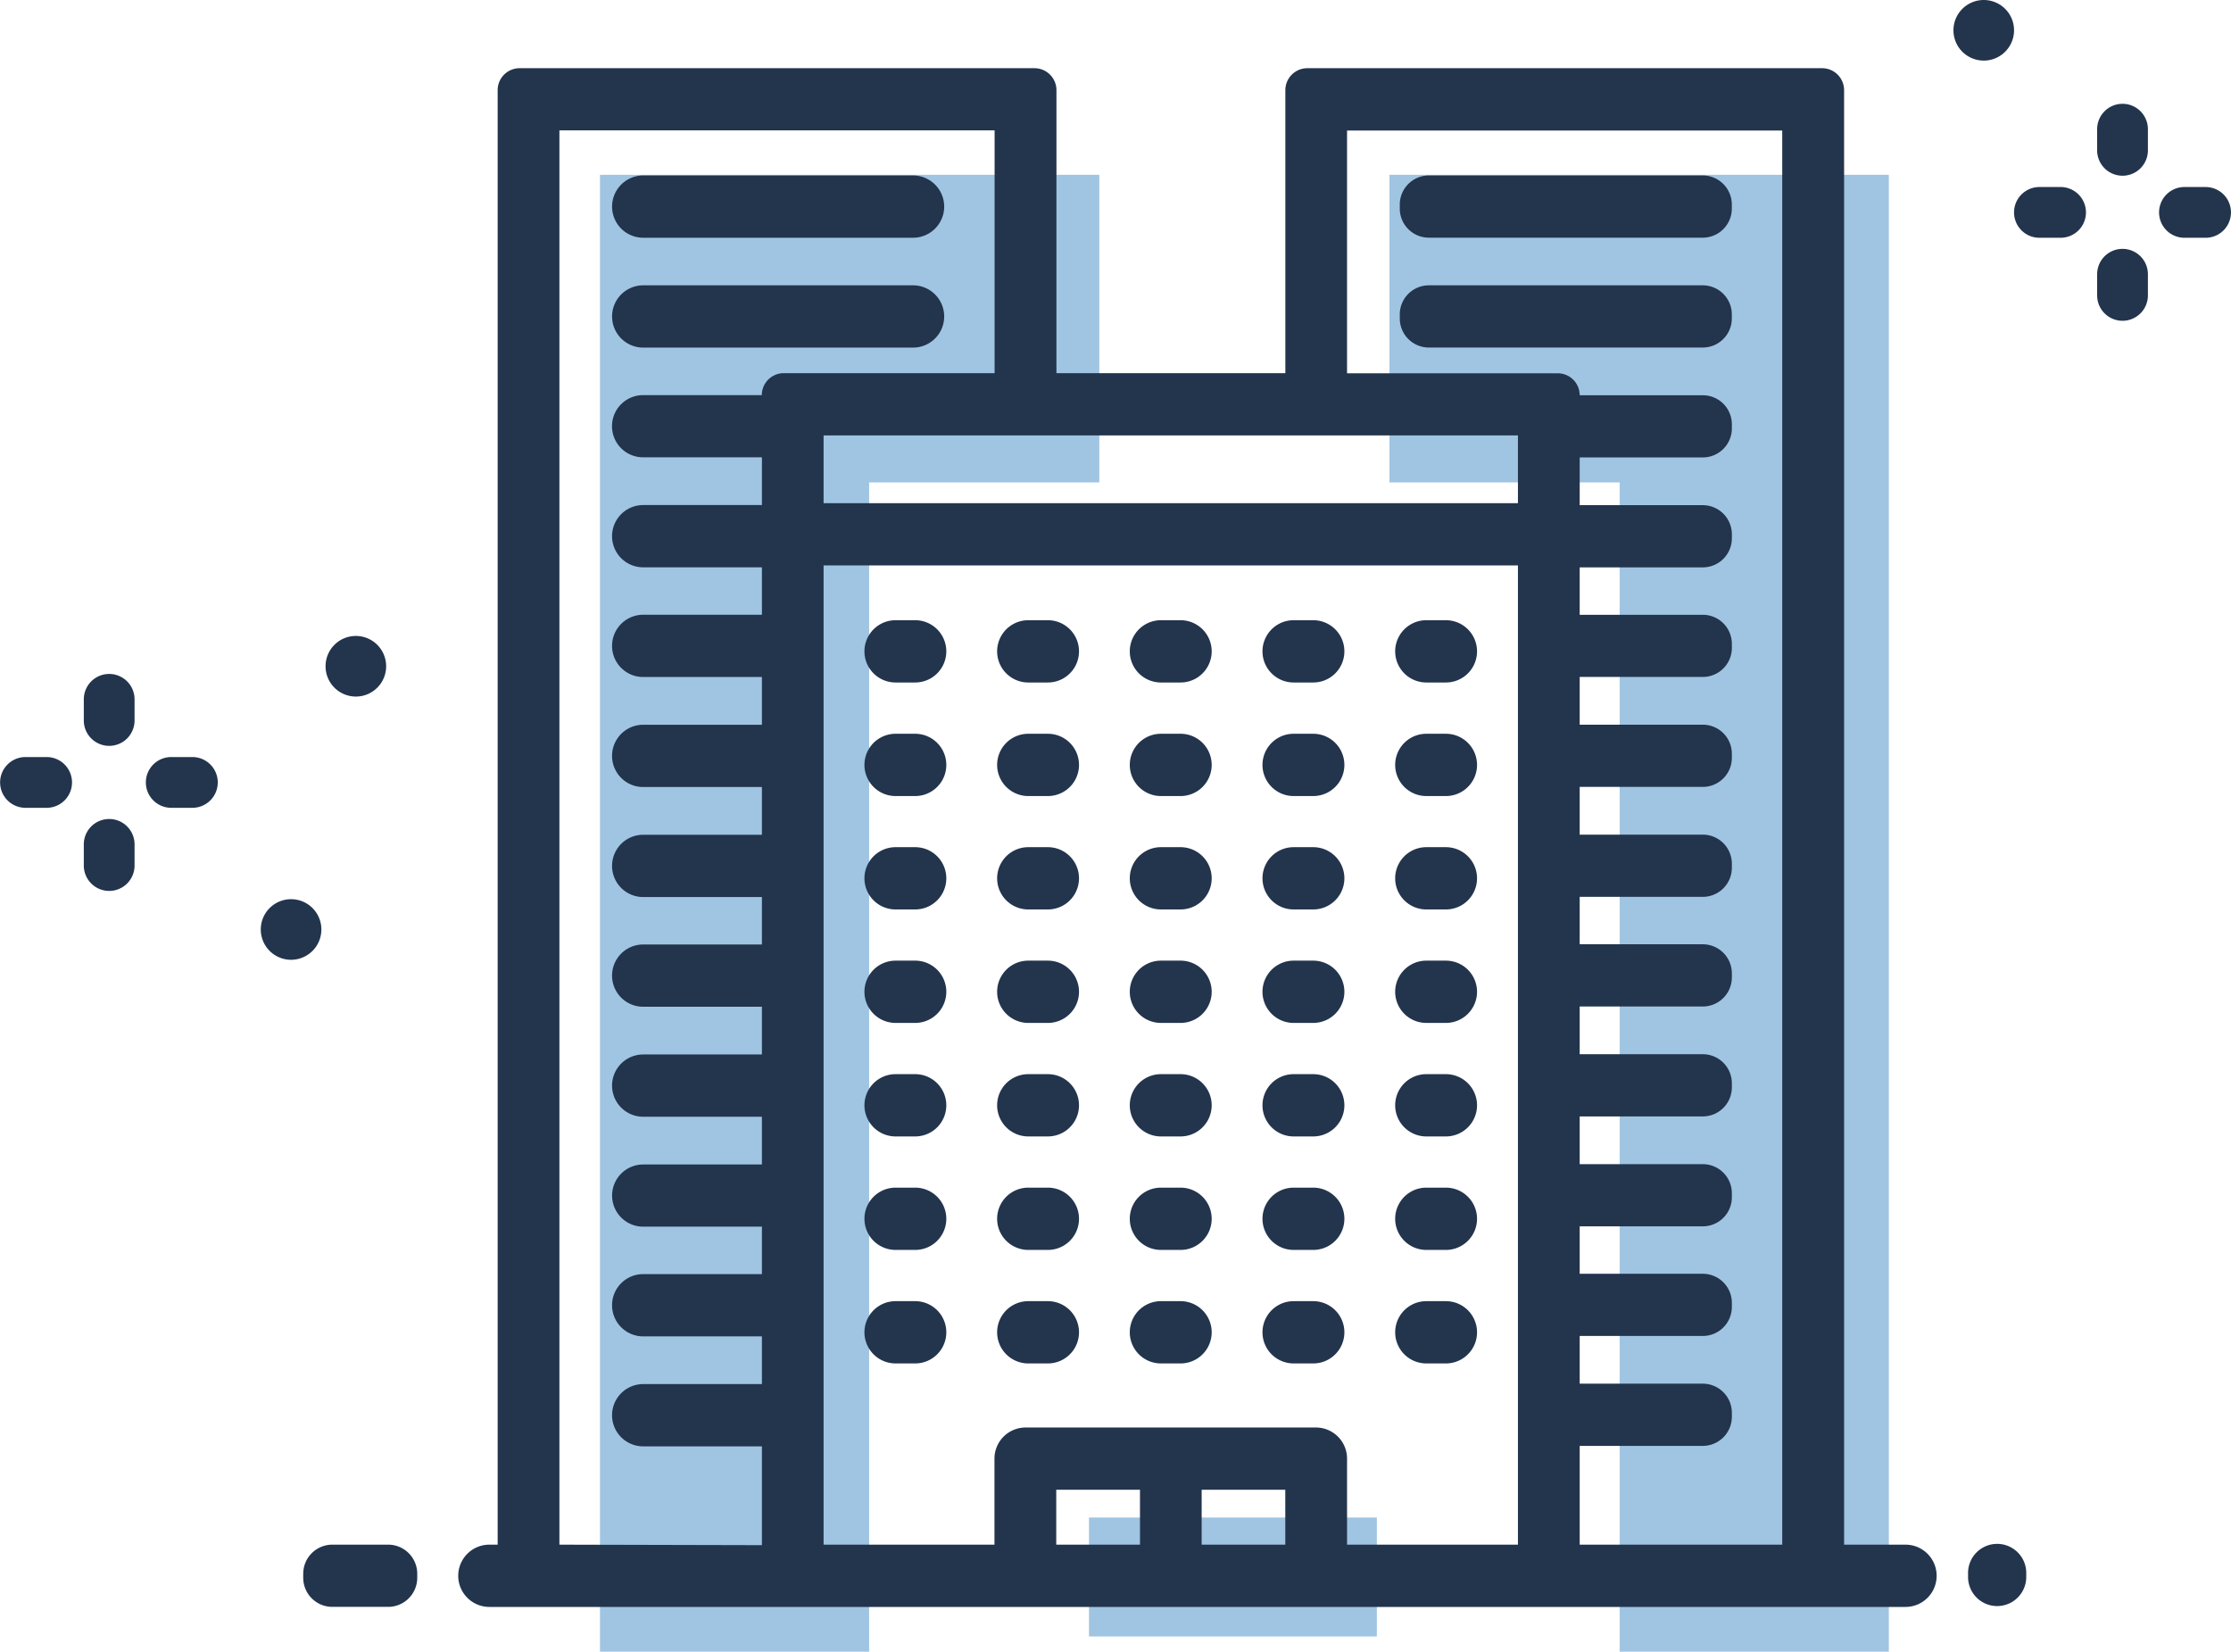 <svg xmlns="http://www.w3.org/2000/svg" width="103.903" height="76.917" viewBox="0 0 103.903 76.917">
  <g id="Group_62145" data-name="Group 62145" transform="translate(-4602.185 -514.013)">
    <path id="Path_258116" data-name="Path 258116" d="M1270.175,2312.977a1.182,1.182,0,0,1-1.182-1.182v-.985a1.182,1.182,0,1,1,2.364,0v.985a1.182,1.182,0,0,1-1.182,1.182" transform="translate(3430.861 -1790.781)" fill="#23344d"/>
    <path id="Path_258117" data-name="Path 258117" d="M1270.175,2338.989a1.182,1.182,0,0,1-1.182-1.182v-.985a1.182,1.182,0,1,1,2.364,0v.985a1.182,1.182,0,0,1-1.182,1.182" transform="translate(3430.861 -1810.038)" fill="#23344d"/>
    <path id="Path_258118" data-name="Path 258118" d="M1256.256,2326.9h-.985a1.182,1.182,0,1,1,0-2.364h.985a1.182,1.182,0,1,1,0,2.364" transform="translate(3441.895 -1801.814)" fill="#23344d"/>
    <path id="Path_258119" data-name="Path 258119" d="M1282.269,2326.9h-.985a1.182,1.182,0,1,1,0-2.364h.985a1.182,1.182,0,1,1,0,2.364" transform="translate(3422.636 -1801.814)" fill="#23344d"/>
    <path id="Path_258120" data-name="Path 258120" d="M909.085,2415.222a1.182,1.182,0,0,1-1.182-1.182v-.985a1.182,1.182,0,1,1,2.364,0v.985a1.182,1.182,0,0,1-1.182,1.182" transform="translate(3698.185 -1866.476)" fill="#23344d"/>
    <path id="Path_258121" data-name="Path 258121" d="M909.085,2441.234a1.182,1.182,0,0,1-1.182-1.182v-.985a1.182,1.182,0,1,1,2.364,0v.985a1.182,1.182,0,0,1-1.182,1.182" transform="translate(3698.185 -1885.733)" fill="#23344d"/>
    <path id="Path_258123" data-name="Path 258123" d="M921.18,2429.14H920.2a1.182,1.182,0,1,1,0-2.364h.985a1.182,1.182,0,1,1,0,2.364" transform="translate(3689.96 -1877.509)" fill="#23344d"/>
    <path id="Path_258194" data-name="Path 258194" d="M921.18,2429.14H920.2a1.182,1.182,0,1,1,0-2.364h.985a1.182,1.182,0,1,1,0,2.364" transform="translate(3683.172 -1877.509)" fill="#23344d"/>
    <path id="Path_258124" data-name="Path 258124" d="M942.465,2453.677a1.411,1.411,0,1,1-1.411-1.411,1.411,1.411,0,0,1,1.411,1.411" transform="translate(3674.687 -1896.38)" fill="#23344d"/>
    <path id="Path_258125" data-name="Path 258125" d="M1246.045,2292.424a1.411,1.411,0,1,1-1.411-1.411,1.411,1.411,0,0,1,1.411,1.411" transform="translate(3449.939 -1777)" fill="#23344d"/>
    <path id="Path_258126" data-name="Path 258126" d="M954.084,2406.472a1.411,1.411,0,1,1-1.411-1.411,1.411,1.411,0,0,1,1.411,1.411" transform="translate(3666.085 -1861.433)" fill="#23344d"/>
    <path id="Path_258127" data-name="Path 258127" d="M1142.069,2322.363v14.323h10.721v54.453h12.537v-68.776Z" transform="translate(3524.826 -1800.209)" fill="#438dc7" opacity="0.5"/>
    <rect id="Rectangle_24617" data-name="Rectangle 24617" width="23.256" height="68.776" transform="translate(4666.895 522.154)" fill="none"/>
    <path id="Path_258128" data-name="Path 258128" d="M1023.733,2322.363v14.323h-10.721v54.453h-12.536v-68.776Z" transform="translate(3629.651 -1800.209)" fill="#438dc7" opacity="0.5"/>
    <rect id="Rectangle_24618" data-name="Rectangle 24618" width="23.256" height="68.776" transform="translate(4630.128 522.154)" fill="none"/>
    <rect id="Rectangle_24619" data-name="Rectangle 24619" width="13.407" height="5.539" transform="translate(4652.901 584.68)" fill="#438dc7" opacity="0.5"/>
    <path id="Path_258223" data-name="Path 258223" d="M0,0H13.407V5.539H0Z" transform="translate(4652.901 584.68)" fill="none" opacity="0.5"/>
    <path id="Path_258129" data-name="Path 258129" d="M1049.366,2405.148h.913a1.448,1.448,0,0,0,0-2.9h-.913a1.448,1.448,0,0,0,0,2.9" transform="translate(3594.528 -1859.353)" fill="#23344d"/>
    <path id="Path_258130" data-name="Path 258130" d="M1073.163,2405.148h.913a1.448,1.448,0,0,0,0-2.9h-.913a1.448,1.448,0,0,0,0,2.9" transform="translate(3576.911 -1859.353)" fill="#23344d"/>
    <path id="Path_258131" data-name="Path 258131" d="M1096.956,2405.148h.914a1.448,1.448,0,0,0,0-2.9h-.914a1.448,1.448,0,0,0,0,2.9" transform="translate(3559.296 -1859.353)" fill="#23344d"/>
    <path id="Path_258132" data-name="Path 258132" d="M1120.755,2405.148h.914a1.448,1.448,0,0,0,0-2.9h-.914a1.448,1.448,0,0,0,0,2.9" transform="translate(3541.677 -1859.353)" fill="#23344d"/>
    <path id="Path_258133" data-name="Path 258133" d="M1144.553,2405.148h.912a1.448,1.448,0,0,0,0-2.9h-.912a1.448,1.448,0,0,0,0,2.9" transform="translate(3524.059 -1859.353)" fill="#23344d"/>
    <path id="Path_258134" data-name="Path 258134" d="M1049.366,2425.5h.913a1.448,1.448,0,0,0,0-2.9h-.913a1.448,1.448,0,0,0,0,2.9" transform="translate(3594.528 -1874.417)" fill="#23344d"/>
    <path id="Path_258135" data-name="Path 258135" d="M1073.163,2425.5h.913a1.448,1.448,0,0,0,0-2.9h-.913a1.448,1.448,0,0,0,0,2.9" transform="translate(3576.911 -1874.417)" fill="#23344d"/>
    <path id="Path_258136" data-name="Path 258136" d="M1096.956,2425.5h.914a1.448,1.448,0,0,0,0-2.9h-.914a1.448,1.448,0,0,0,0,2.9" transform="translate(3559.296 -1874.417)" fill="#23344d"/>
    <path id="Path_258137" data-name="Path 258137" d="M1120.755,2425.5h.914a1.448,1.448,0,0,0,0-2.9h-.914a1.448,1.448,0,0,0,0,2.9" transform="translate(3541.677 -1874.417)" fill="#23344d"/>
    <path id="Path_258138" data-name="Path 258138" d="M1144.553,2425.5h.912a1.448,1.448,0,0,0,0-2.9h-.912a1.448,1.448,0,0,0,0,2.9" transform="translate(3524.059 -1874.417)" fill="#23344d"/>
    <path id="Path_258139" data-name="Path 258139" d="M1049.366,2445.848h.913a1.448,1.448,0,0,0,0-2.9h-.913a1.448,1.448,0,0,0,0,2.9" transform="translate(3594.528 -1889.484)" fill="#23344d"/>
    <path id="Path_258140" data-name="Path 258140" d="M1073.163,2445.848h.913a1.448,1.448,0,0,0,0-2.9h-.913a1.448,1.448,0,0,0,0,2.9" transform="translate(3576.911 -1889.484)" fill="#23344d"/>
    <path id="Path_258141" data-name="Path 258141" d="M1096.956,2445.848h.914a1.448,1.448,0,0,0,0-2.9h-.914a1.448,1.448,0,0,0,0,2.9" transform="translate(3559.296 -1889.484)" fill="#23344d"/>
    <path id="Path_258142" data-name="Path 258142" d="M1120.755,2445.848h.914a1.448,1.448,0,0,0,0-2.9h-.914a1.448,1.448,0,0,0,0,2.9" transform="translate(3541.677 -1889.484)" fill="#23344d"/>
    <path id="Path_258143" data-name="Path 258143" d="M1144.553,2445.848h.912a1.448,1.448,0,0,0,0-2.9h-.912a1.448,1.448,0,0,0,0,2.9" transform="translate(3524.059 -1889.484)" fill="#23344d"/>
    <path id="Path_258144" data-name="Path 258144" d="M1049.366,2466.2h.913a1.448,1.448,0,1,0,0-2.9h-.913a1.448,1.448,0,1,0,0,2.9" transform="translate(3594.528 -1904.552)" fill="#23344d"/>
    <path id="Path_258145" data-name="Path 258145" d="M1073.163,2466.2h.913a1.448,1.448,0,1,0,0-2.9h-.913a1.448,1.448,0,1,0,0,2.9" transform="translate(3576.911 -1904.552)" fill="#23344d"/>
    <path id="Path_258146" data-name="Path 258146" d="M1096.956,2466.2h.914a1.448,1.448,0,1,0,0-2.9h-.914a1.448,1.448,0,1,0,0,2.9" transform="translate(3559.296 -1904.552)" fill="#23344d"/>
    <path id="Path_258147" data-name="Path 258147" d="M1120.755,2466.2h.914a1.448,1.448,0,1,0,0-2.9h-.914a1.448,1.448,0,1,0,0,2.9" transform="translate(3541.677 -1904.552)" fill="#23344d"/>
    <path id="Path_258148" data-name="Path 258148" d="M1144.553,2466.2h.912a1.448,1.448,0,1,0,0-2.9h-.912a1.448,1.448,0,1,0,0,2.9" transform="translate(3524.059 -1904.552)" fill="#23344d"/>
    <path id="Path_258149" data-name="Path 258149" d="M1049.366,2486.553h.913a1.448,1.448,0,1,0,0-2.9h-.913a1.448,1.448,0,1,0,0,2.9" transform="translate(3594.528 -1919.619)" fill="#23344d"/>
    <path id="Path_258150" data-name="Path 258150" d="M1073.163,2486.553h.913a1.448,1.448,0,1,0,0-2.9h-.913a1.448,1.448,0,1,0,0,2.9" transform="translate(3576.911 -1919.619)" fill="#23344d"/>
    <path id="Path_258151" data-name="Path 258151" d="M1096.956,2486.553h.914a1.448,1.448,0,1,0,0-2.9h-.914a1.448,1.448,0,1,0,0,2.9" transform="translate(3559.296 -1919.619)" fill="#23344d"/>
    <path id="Path_258152" data-name="Path 258152" d="M1120.755,2486.553h.914a1.448,1.448,0,1,0,0-2.9h-.914a1.448,1.448,0,1,0,0,2.9" transform="translate(3541.677 -1919.619)" fill="#23344d"/>
    <path id="Path_258153" data-name="Path 258153" d="M1144.553,2486.553h.912a1.448,1.448,0,1,0,0-2.9h-.912a1.448,1.448,0,1,0,0,2.9" transform="translate(3524.059 -1919.619)" fill="#23344d"/>
    <path id="Path_258154" data-name="Path 258154" d="M1049.366,2506.906h.913a1.448,1.448,0,1,0,0-2.9h-.913a1.448,1.448,0,1,0,0,2.9" transform="translate(3594.528 -1934.687)" fill="#23344d"/>
    <path id="Path_258155" data-name="Path 258155" d="M1073.163,2506.906h.913a1.448,1.448,0,1,0,0-2.9h-.913a1.448,1.448,0,1,0,0,2.9" transform="translate(3576.911 -1934.687)" fill="#23344d"/>
    <path id="Path_258156" data-name="Path 258156" d="M1096.956,2506.906h.914a1.448,1.448,0,0,0,0-2.9h-.914a1.448,1.448,0,1,0,0,2.9" transform="translate(3559.296 -1934.687)" fill="#23344d"/>
    <path id="Path_258157" data-name="Path 258157" d="M1120.755,2506.906h.914a1.448,1.448,0,1,0,0-2.9h-.914a1.448,1.448,0,0,0,0,2.9" transform="translate(3541.677 -1934.687)" fill="#23344d"/>
    <path id="Path_258158" data-name="Path 258158" d="M1144.553,2506.906h.912a1.448,1.448,0,1,0,0-2.9h-.912a1.448,1.448,0,1,0,0,2.9" transform="translate(3524.059 -1934.687)" fill="#23344d"/>
    <path id="Path_258159" data-name="Path 258159" d="M1049.366,2527.26h.913a1.448,1.448,0,0,0,0-2.9h-.913a1.448,1.448,0,0,0,0,2.9" transform="translate(3594.528 -1949.755)" fill="#23344d"/>
    <path id="Path_258160" data-name="Path 258160" d="M1073.163,2527.26h.913a1.448,1.448,0,0,0,0-2.9h-.913a1.448,1.448,0,0,0,0,2.9" transform="translate(3576.911 -1949.755)" fill="#23344d"/>
    <path id="Path_258161" data-name="Path 258161" d="M1096.956,2527.26h.914a1.448,1.448,0,0,0,0-2.9h-.914a1.448,1.448,0,0,0,0,2.9" transform="translate(3559.296 -1949.755)" fill="#23344d"/>
    <path id="Path_258162" data-name="Path 258162" d="M1120.755,2527.26h.914a1.448,1.448,0,0,0,0-2.9h-.914a1.448,1.448,0,0,0,0,2.9" transform="translate(3541.677 -1949.755)" fill="#23344d"/>
    <path id="Path_258163" data-name="Path 258163" d="M1144.553,2527.26h.912a1.448,1.448,0,0,0,0-2.9h-.912a1.448,1.448,0,0,0,0,2.9" transform="translate(3524.059 -1949.755)" fill="#23344d"/>
    <path id="Path_258164" data-name="Path 258164" d="M1016.673,2322.481h-12.567a1.448,1.448,0,0,0,0,2.9h12.567a1.448,1.448,0,0,0,0-2.9" transform="translate(3628.035 -1800.297)" fill="#23344d"/>
    <path id="Path_258165" data-name="Path 258165" d="M1016.673,2342.18h-12.567a1.448,1.448,0,0,0,0,2.9h12.567a1.448,1.448,0,0,0,0-2.9" transform="translate(3628.035 -1814.88)" fill="#23344d"/>
    <path id="Path_258166" data-name="Path 258166" d="M1038.573,2303.245H1014.6a1.023,1.023,0,0,0-1.022,1.022v13.179h-10.661v-13.179a1.023,1.023,0,0,0-1.023-1.022H977.915a1.023,1.023,0,0,0-1.022,1.022V2372h-.386a1.448,1.448,0,0,0,0,2.9h65.953a1.448,1.448,0,0,0,0-2.9H1039.6v-67.733a1.023,1.023,0,0,0-1.023-1.022M1024.41,2323.5H992.072v-3.155h32.338ZM979.769,2372v-65.859h20.268v11.305h-9.819a1.023,1.023,0,0,0-1.023,1.023h-5.529a1.448,1.448,0,0,0-1.448,1.448h0a1.448,1.448,0,0,0,1.448,1.448H989.2v2.223h-5.529a1.448,1.448,0,1,0,0,2.9H989.2v2.208h-5.529a1.448,1.448,0,1,0,0,2.9H989.2v2.223h-5.529a1.448,1.448,0,0,0,0,2.9H989.2v2.223h-5.529a1.448,1.448,0,0,0,0,2.9H989.2v2.209h-5.529a1.448,1.448,0,0,0,0,2.9H989.2v2.222h-5.529a1.448,1.448,0,0,0,0,2.9H989.2v2.223h-5.529a1.448,1.448,0,0,0-1.448,1.448h0a1.448,1.448,0,0,0,1.448,1.448H989.2v2.209h-5.529a1.448,1.448,0,1,0,0,2.9H989.2v2.222h-5.529a1.448,1.448,0,1,0,0,2.9H989.2v4.6Zm23.139-2.558h3.9V2372h-3.9Zm6.772,0h3.895V2372h-3.895Zm6.771,2.558v-4.007a1.448,1.448,0,0,0-1.448-1.448h-13.524a1.448,1.448,0,0,0-1.448,1.448V2372h-7.959V2326.4h32.338V2372Zm20.268,0h-9.433v-4.6h5.732a1.355,1.355,0,0,0,1.355-1.355v-.187a1.354,1.354,0,0,0-1.355-1.354h-5.732v-2.222h5.732a1.355,1.355,0,0,0,1.355-1.355v-.187a1.354,1.354,0,0,0-1.355-1.354h-5.732v-2.209h5.732a1.355,1.355,0,0,0,1.355-1.355v-.187a1.354,1.354,0,0,0-1.355-1.354h-5.732v-2.223h5.732a1.355,1.355,0,0,0,1.355-1.355v-.187a1.355,1.355,0,0,0-1.355-1.355h-5.732v-2.222h5.732a1.355,1.355,0,0,0,1.355-1.355v-.187a1.355,1.355,0,0,0-1.355-1.355h-5.732v-2.209h5.732a1.355,1.355,0,0,0,1.355-1.355v-.187a1.355,1.355,0,0,0-1.355-1.355h-5.732v-2.223h5.732a1.355,1.355,0,0,0,1.355-1.355v-.187a1.354,1.354,0,0,0-1.355-1.355h-5.732v-2.223h5.732a1.354,1.354,0,0,0,1.355-1.354v-.187a1.354,1.354,0,0,0-1.355-1.354h-5.732v-2.208h5.732a1.354,1.354,0,0,0,1.355-1.354v-.187a1.355,1.355,0,0,0-1.355-1.355h-5.732v-2.223h5.732a1.355,1.355,0,0,0,1.355-1.355v-.187a1.354,1.354,0,0,0-1.355-1.354h-5.732a1.022,1.022,0,0,0-1.022-1.023h-9.813v-11.305h20.268Z" transform="translate(3648.469 -1786.056)" fill="#23344d"/>
    <path id="Path_258167" data-name="Path 258167" d="M1158.03,2322.481h-12.754a1.355,1.355,0,0,0-1.355,1.355v.187a1.355,1.355,0,0,0,1.355,1.355h12.754a1.355,1.355,0,0,0,1.355-1.355v-.187a1.355,1.355,0,0,0-1.355-1.355" transform="translate(3523.455 -1800.297)" fill="#23344d"/>
    <path id="Path_258168" data-name="Path 258168" d="M1158.03,2342.18h-12.754a1.355,1.355,0,0,0-1.355,1.355v.187a1.355,1.355,0,0,0,1.355,1.355h12.754a1.355,1.355,0,0,0,1.355-1.355v-.187a1.355,1.355,0,0,0-1.355-1.355" transform="translate(3523.455 -1814.88)" fill="#23344d"/>
    <path id="Path_258169" data-name="Path 258169" d="M948.6,2570.916h2.6a1.355,1.355,0,0,0,1.355-1.355v-.187a1.355,1.355,0,0,0-1.355-1.355h-2.6a1.355,1.355,0,0,0-1.355,1.355v.187a1.355,1.355,0,0,0,1.355,1.355" transform="translate(3669.062 -1982.075)" fill="#23344d"/>
    <path id="Path_258170" data-name="Path 258170" d="M1245.847,2569.374v.187a1.355,1.355,0,0,0,2.709,0v-.187a1.355,1.355,0,1,0-2.709,0" transform="translate(3447.996 -1982.075)" fill="#23344d"/>
  </g>
</svg>
